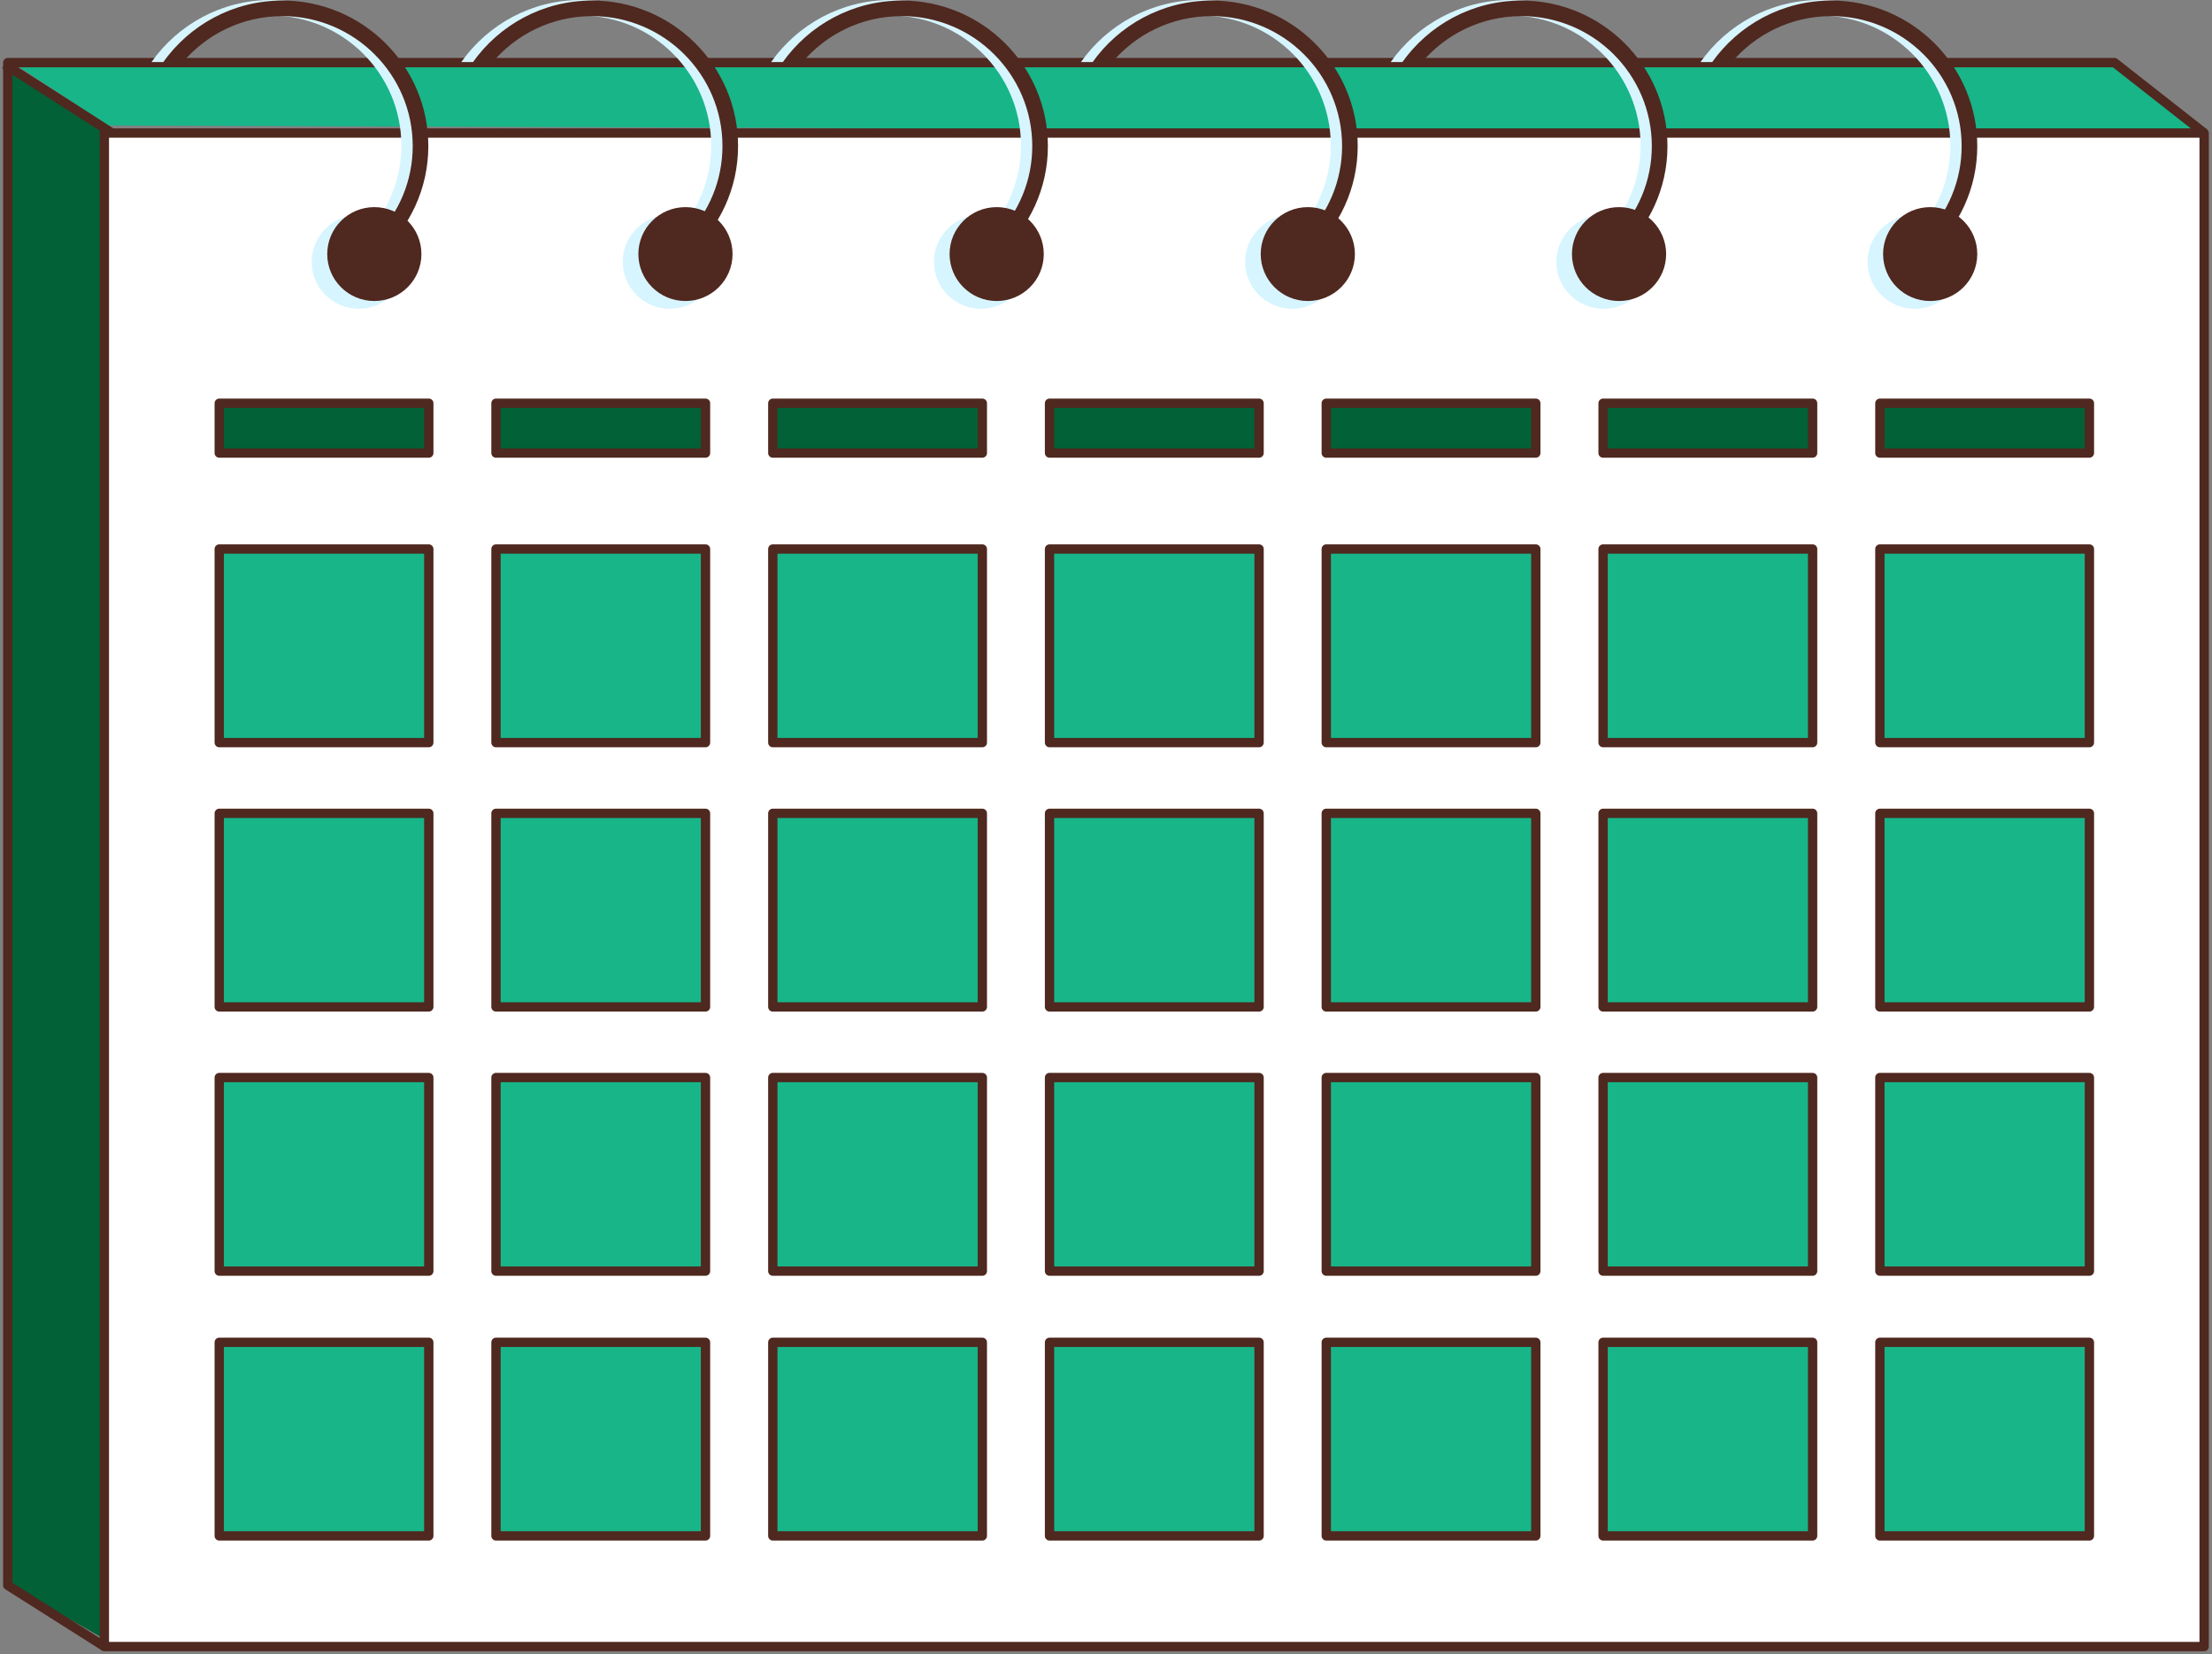 <svg width="111" height="83" viewBox="0 0 111 83" fill="none" xmlns="http://www.w3.org/2000/svg">
<rect x="0" y="0" width="111" height="83" fill="#808080" stroke="none"/>
<g clip-path="url(#clip0_2339_1510)">
<path d="M5.237 82.227L0.39 79.47L0.233 3.222L5.237 6.534V82.227Z" fill="#026136"/>
<path d="M0.624 3.148H105.969L110.358 6.674L5.436 6.295L0.624 3.148Z" fill="#17B588"/>
<path d="M5.237 82.61H110.606V6.675H5.237V82.61Z" fill="white"/>
<path d="M5.237 82.61H110.606V6.675H5.237V82.61Z" stroke="#4F281F" stroke-width="0.468" stroke-linejoin="round"/>
<path d="M110.606 6.672L106.107 3.142H0.389V79.538L5.237 82.608" stroke="#4F281F" stroke-width="0.468" stroke-linejoin="round"/>
<g style="mix-blend-mode:multiply">
<path d="M20.925 7.302C20.925 3.275 17.637 -0.001 13.597 -0.001C11.12 -0.001 8.929 1.233 7.601 3.115H8.584C9.787 1.69 11.586 0.78 13.597 0.78C17.206 0.78 20.141 3.705 20.141 7.302C20.141 9.051 19.443 10.637 18.315 11.808L18.522 12.691C19.992 11.355 20.925 9.438 20.925 7.302Z" fill="#D7F5FF"/>
</g>
<g style="mix-blend-mode:multiply">
<path d="M36.471 7.302C36.471 3.275 33.184 -0.001 29.143 -0.001C26.667 -0.001 24.476 1.233 23.148 3.115H24.131C25.334 1.69 27.133 0.78 29.143 0.78C32.753 0.78 35.688 3.705 35.688 7.302C35.688 9.051 34.99 10.637 33.862 11.808L34.069 12.691C35.539 11.355 36.471 9.438 36.471 7.302Z" fill="#D7F5FF"/>
</g>
<g style="mix-blend-mode:multiply">
<path d="M52.018 7.302C52.018 3.275 48.73 -0.001 44.69 -0.001C42.214 -0.001 40.023 1.233 38.694 3.115H39.678C40.881 1.69 42.68 0.78 44.69 0.78C48.3 0.78 51.235 3.705 51.235 7.302C51.235 9.051 50.537 10.637 49.408 11.808L49.616 12.691C51.086 11.355 52.018 9.438 52.018 7.302Z" fill="#D7F5FF"/>
</g>
<g style="mix-blend-mode:multiply">
<path d="M67.565 7.302C67.565 3.275 64.277 -0.001 60.237 -0.001C57.76 -0.001 55.57 1.233 54.241 3.115H55.225C56.428 1.69 58.227 0.78 60.237 0.78C63.846 0.78 66.781 3.705 66.781 7.302C66.781 9.051 66.084 10.637 64.955 11.808L65.163 12.691C66.633 11.355 67.565 9.438 67.565 7.302Z" fill="#D7F5FF"/>
</g>
<g style="mix-blend-mode:multiply">
<path d="M83.108 7.302C83.108 3.275 79.82 -0.001 75.78 -0.001C73.303 -0.001 71.113 1.233 69.784 3.115H70.768C71.971 1.69 73.77 0.78 75.78 0.78C79.389 0.78 82.325 3.705 82.325 7.302C82.325 9.051 81.627 10.637 80.498 11.808L80.706 12.691C82.176 11.355 83.108 9.438 83.108 7.302Z" fill="#D7F5FF"/>
</g>
<g style="mix-blend-mode:multiply">
<path d="M98.655 7.302C98.655 3.275 95.367 -0.001 91.327 -0.001C88.85 -0.001 86.66 1.233 85.331 3.115H86.315C87.518 1.69 89.317 0.78 91.327 0.78C94.936 0.78 97.871 3.705 97.871 7.302C97.871 9.051 97.174 10.637 96.045 11.808L96.253 12.691C97.722 11.355 98.655 9.438 98.655 7.302Z" fill="#D7F5FF"/>
</g>
<path d="M0.233 3.222L5.621 6.674" stroke="#4F281F" stroke-width="0.468" stroke-miterlimit="10"/>
<path d="M21.517 27.545H11.002V37.258H21.517V27.545Z" fill="#17B588"/>
<path d="M35.403 27.545H24.889V37.258H35.403V27.545Z" fill="#17B588"/>
<path d="M49.294 27.545H38.78V37.258H49.294V27.545Z" fill="#17B588"/>
<path d="M63.181 27.545H52.666V37.258H63.181V27.545Z" fill="#17B588"/>
<path d="M77.067 27.545H66.553V37.258H77.067V27.545Z" fill="#17B588"/>
<path d="M90.958 27.545H80.444V37.258H90.958V27.545Z" fill="#17B588"/>
<path d="M104.848 27.545H94.334V37.258H104.848V27.545Z" fill="#17B588"/>
<path d="M21.517 40.806H11.002V50.518H21.517V40.806Z" fill="#D7F5FF"/>
<path d="M35.403 40.806H24.889V50.518H35.403V40.806Z" fill="#17B588"/>
<path d="M49.294 40.806H38.78V50.518H49.294V40.806Z" fill="#17B588"/>
<path d="M63.181 40.806H52.666V50.518H63.181V40.806Z" fill="#17B588"/>
<path d="M77.067 40.806H66.553V50.518H77.067V40.806Z" fill="#17B588"/>
<path d="M90.958 40.806H80.444V50.518H90.958V40.806Z" fill="#17B588"/>
<path d="M104.848 40.806H94.334V50.518H104.848V40.806Z" fill="#17B588"/>
<path d="M21.517 54.062H11.002V63.774H21.517V54.062Z" fill="#17B588"/>
<path d="M35.403 54.062H24.889V63.774H35.403V54.062Z" fill="#17B588"/>
<path d="M49.294 54.062H38.78V63.774H49.294V54.062Z" fill="#D7F5FF"/>
<path d="M63.181 54.062H52.666V63.774H63.181V54.062Z" fill="#17B588"/>
<path d="M77.067 54.062H66.553V63.774H77.067V54.062Z" fill="#17B588"/>
<path d="M90.958 54.062H80.444V63.774H90.958V54.062Z" fill="#17B588"/>
<path d="M104.848 54.062H94.334V63.774H104.848V54.062Z" fill="#17B588"/>
<path d="M21.517 67.346H11.002V77.058H21.517V67.346Z" fill="#17B588"/>
<path d="M35.403 67.346H24.889V77.058H35.403V67.346Z" fill="#17B588"/>
<path d="M49.294 67.346H38.78V77.058H49.294V67.346Z" fill="#D7F5FF"/>
<path d="M63.181 67.346H52.666V77.058H63.181V67.346Z" fill="#17B588"/>
<path d="M77.067 67.346H66.553V77.058H77.067V67.346Z" fill="#17B588"/>
<path d="M90.958 67.346H80.444V77.058H90.958V67.346Z" fill="#17B588"/>
<path d="M104.848 67.346H94.334V77.058H104.848V67.346Z" fill="#17B588"/>
<path d="M21.517 20.231H11.002V22.73H21.517V20.231Z" fill="#66DAFF"/>
<path d="M35.403 20.231H24.889V22.73H35.403V20.231Z" fill="#66DAFF"/>
<path d="M49.294 20.231H38.78V22.73H49.294V20.231Z" fill="#66DAFF"/>
<path d="M63.181 20.231H52.666V22.73H63.181V20.231Z" fill="#66DAFF"/>
<path d="M77.067 20.231H66.553V22.73H77.067V20.231Z" fill="#66DAFF"/>
<path d="M90.958 20.231H80.444V22.73H90.958V20.231Z" fill="#66DAFF"/>
<path d="M104.848 20.231H94.334V22.73H104.848V20.231Z" fill="#66DAFF"/>
<path d="M21.517 20.231H11.002V22.73H21.517V20.231Z" fill="#026136" stroke="#4F281F" stroke-width="0.468" stroke-linejoin="round"/>
<path d="M35.403 20.231H24.889V22.73H35.403V20.231Z" fill="#026136" stroke="#4F281F" stroke-width="0.468" stroke-linejoin="round"/>
<path d="M49.294 20.231H38.78V22.73H49.294V20.231Z" fill="#026136" stroke="#4F281F" stroke-width="0.468" stroke-linejoin="round"/>
<path d="M63.181 20.231H52.666V22.73H63.181V20.231Z" fill="#026136" stroke="#4F281F" stroke-width="0.468" stroke-linejoin="round"/>
<path d="M77.067 20.231H66.553V22.73H77.067V20.231Z" fill="#026136" stroke="#4F281F" stroke-width="0.468" stroke-linejoin="round"/>
<path d="M90.958 20.231H80.444V22.73H90.958V20.231Z" fill="#026136" stroke="#4F281F" stroke-width="0.468" stroke-linejoin="round"/>
<path d="M104.848 20.231H94.334V22.73H104.848V20.231Z" fill="#026136" stroke="#4F281F" stroke-width="0.468" stroke-linejoin="round"/>
<path d="M21.517 27.545H11.002V37.258H21.517V27.545Z" stroke="#4F281F" stroke-width="0.468" stroke-linejoin="round"/>
<path d="M35.403 27.545H24.889V37.258H35.403V27.545Z" stroke="#4F281F" stroke-width="0.468" stroke-linejoin="round"/>
<path d="M49.294 27.545H38.78V37.258H49.294V27.545Z" stroke="#4F281F" stroke-width="0.468" stroke-linejoin="round"/>
<path d="M63.181 27.545H52.666V37.258H63.181V27.545Z" stroke="#4F281F" stroke-width="0.468" stroke-linejoin="round"/>
<path d="M77.067 27.545H66.553V37.258H77.067V27.545Z" stroke="#4F281F" stroke-width="0.468" stroke-linejoin="round"/>
<path d="M90.958 27.545H80.444V37.258H90.958V27.545Z" stroke="#4F281F" stroke-width="0.468" stroke-linejoin="round"/>
<path d="M104.848 27.545H94.334V37.258H104.848V27.545Z" stroke="#4F281F" stroke-width="0.468" stroke-linejoin="round"/>
<path d="M21.517 40.806H11.002V50.518H21.517V40.806Z" fill="#17B588" stroke="#4F281F" stroke-width="0.468" stroke-linejoin="round"/>
<path d="M35.403 40.806H24.889V50.518H35.403V40.806Z" stroke="#4F281F" stroke-width="0.468" stroke-linejoin="round"/>
<path d="M49.294 40.806H38.78V50.518H49.294V40.806Z" stroke="#4F281F" stroke-width="0.468" stroke-linejoin="round"/>
<path d="M63.181 40.806H52.666V50.518H63.181V40.806Z" stroke="#4F281F" stroke-width="0.468" stroke-linejoin="round"/>
<path d="M77.067 40.806H66.553V50.518H77.067V40.806Z" stroke="#4F281F" stroke-width="0.468" stroke-linejoin="round"/>
<path d="M90.958 40.806H80.444V50.518H90.958V40.806Z" stroke="#4F281F" stroke-width="0.468" stroke-linejoin="round"/>
<path d="M104.848 40.806H94.334V50.518H104.848V40.806Z" stroke="#4F281F" stroke-width="0.468" stroke-linejoin="round"/>
<path d="M21.517 54.062H11.002V63.774H21.517V54.062Z" stroke="#4F281F" stroke-width="0.468" stroke-linejoin="round"/>
<path d="M35.403 54.062H24.889V63.774H35.403V54.062Z" stroke="#4F281F" stroke-width="0.468" stroke-linejoin="round"/>
<path d="M49.294 54.062H38.78V63.774H49.294V54.062Z" fill="#17B588" stroke="#4F281F" stroke-width="0.468" stroke-linejoin="round"/>
<path d="M63.181 54.062H52.666V63.774H63.181V54.062Z" stroke="#4F281F" stroke-width="0.468" stroke-linejoin="round"/>
<path d="M77.067 54.062H66.553V63.774H77.067V54.062Z" stroke="#4F281F" stroke-width="0.468" stroke-linejoin="round"/>
<path d="M90.958 54.062H80.444V63.774H90.958V54.062Z" stroke="#4F281F" stroke-width="0.468" stroke-linejoin="round"/>
<path d="M104.848 54.062H94.334V63.774H104.848V54.062Z" stroke="#4F281F" stroke-width="0.468" stroke-linejoin="round"/>
<path d="M21.517 67.346H11.002V77.058H21.517V67.346Z" stroke="#4F281F" stroke-width="0.468" stroke-linejoin="round"/>
<path d="M35.403 67.346H24.889V77.058H35.403V67.346Z" stroke="#4F281F" stroke-width="0.468" stroke-linejoin="round"/>
<path d="M49.294 67.346H38.78V77.058H49.294V67.346Z" fill="#17B588" stroke="#4F281F" stroke-width="0.468" stroke-linejoin="round"/>
<path d="M63.181 67.346H52.666V77.058H63.181V67.346Z" stroke="#4F281F" stroke-width="0.468" stroke-linejoin="round"/>
<path d="M77.067 67.346H66.553V77.058H77.067V67.346Z" stroke="#4F281F" stroke-width="0.468" stroke-linejoin="round"/>
<path d="M90.958 67.346H80.444V77.058H90.958V67.346Z" stroke="#4F281F" stroke-width="0.468" stroke-linejoin="round"/>
<path d="M104.848 67.346H94.334V77.058H104.848V67.346Z" stroke="#4F281F" stroke-width="0.468" stroke-linejoin="round"/>
<path d="M21.494 7.331C21.494 3.305 18.207 0.028 14.166 0.028C11.69 0.028 9.499 1.262 8.171 3.145H9.154C10.357 1.719 12.156 0.809 14.166 0.809C17.776 0.809 20.711 3.734 20.711 7.331C20.711 9.08 20.013 10.666 18.884 11.838L19.092 12.72C20.562 11.384 21.494 9.467 21.494 7.331Z" fill="#4F281F"/>
<path d="M37.037 7.331C37.037 3.305 33.749 0.028 29.709 0.028C27.233 0.028 25.042 1.262 23.713 3.145H24.697C25.9 1.719 27.699 0.809 29.709 0.809C33.319 0.809 36.254 3.734 36.254 7.331C36.254 9.08 35.556 10.666 34.428 11.838L34.635 12.72C36.105 11.384 37.037 9.467 37.037 7.331Z" fill="#4F281F"/>
<path d="M52.584 7.331C52.584 3.305 49.296 0.028 45.256 0.028C42.779 0.028 40.589 1.262 39.26 3.145H40.244C41.447 1.719 43.246 0.809 45.256 0.809C48.865 0.809 51.8 3.734 51.8 7.331C51.8 9.08 51.103 10.666 49.974 11.838L50.182 12.72C51.652 11.384 52.584 9.467 52.584 7.331Z" fill="#4F281F"/>
<path d="M68.131 7.331C68.131 3.305 64.843 0.028 60.803 0.028C58.326 0.028 56.136 1.262 54.807 3.145H55.791C56.994 1.719 58.793 0.809 60.803 0.809C64.412 0.809 67.347 3.734 67.347 7.331C67.347 9.08 66.65 10.666 65.521 11.838L65.729 12.72C67.198 11.384 68.131 9.467 68.131 7.331Z" fill="#4F281F"/>
<path d="M83.674 7.331C83.674 3.305 80.386 0.028 76.346 0.028C73.869 0.028 71.679 1.262 70.35 3.145H71.334C72.537 1.719 74.336 0.809 76.346 0.809C79.955 0.809 82.89 3.734 82.89 7.331C82.89 9.08 82.193 10.666 81.064 11.838L81.272 12.72C82.742 11.384 83.674 9.467 83.674 7.331Z" fill="#4F281F"/>
<path d="M99.221 7.331C99.221 3.305 95.933 0.028 91.893 0.028C89.416 0.028 87.226 1.262 85.897 3.145H86.881C88.084 1.719 89.882 0.809 91.893 0.809C95.502 0.809 98.437 3.734 98.437 7.331C98.437 9.08 97.74 10.666 96.611 11.838L96.819 12.72C98.288 11.384 99.221 9.467 99.221 7.331Z" fill="#4F281F"/>
<g style="mix-blend-mode:multiply">
<path d="M18.002 15.491C19.307 15.491 20.365 14.437 20.365 13.136C20.365 11.836 19.307 10.782 18.002 10.782C16.697 10.782 15.639 11.836 15.639 13.136C15.639 14.437 16.697 15.491 18.002 15.491Z" fill="#D7F5FF"/>
</g>
<g style="mix-blend-mode:multiply">
<path d="M96.076 15.491C97.381 15.491 98.439 14.437 98.439 13.136C98.439 11.836 97.381 10.782 96.076 10.782C94.771 10.782 93.713 11.836 93.713 13.136C93.713 14.437 94.771 15.491 96.076 15.491Z" fill="#D7F5FF"/>
</g>
<g style="mix-blend-mode:multiply">
<path d="M80.463 15.491C81.768 15.491 82.826 14.437 82.826 13.136C82.826 11.836 81.768 10.782 80.463 10.782C79.158 10.782 78.1 11.836 78.1 13.136C78.1 14.437 79.158 15.491 80.463 15.491Z" fill="#D7F5FF"/>
</g>
<g style="mix-blend-mode:multiply">
<path d="M64.846 15.491C66.151 15.491 67.209 14.437 67.209 13.136C67.209 11.836 66.151 10.782 64.846 10.782C63.541 10.782 62.483 11.836 62.483 13.136C62.483 14.437 63.541 15.491 64.846 15.491Z" fill="#D7F5FF"/>
</g>
<g style="mix-blend-mode:multiply">
<path d="M49.229 15.491C50.534 15.491 51.592 14.437 51.592 13.136C51.592 11.836 50.534 10.782 49.229 10.782C47.923 10.782 46.865 11.836 46.865 13.136C46.865 14.437 47.923 15.491 49.229 15.491Z" fill="#D7F5FF"/>
</g>
<g style="mix-blend-mode:multiply">
<path d="M33.611 15.491C34.916 15.491 35.974 14.437 35.974 13.136C35.974 11.836 34.916 10.782 33.611 10.782C32.306 10.782 31.248 11.836 31.248 13.136C31.248 14.437 32.306 15.491 33.611 15.491Z" fill="#D7F5FF"/>
</g>
<path d="M18.784 15.102C20.089 15.102 21.147 14.047 21.147 12.747C21.147 11.446 20.089 10.392 18.784 10.392C17.479 10.392 16.421 11.446 16.421 12.747C16.421 14.047 17.479 15.102 18.784 15.102Z" fill="#4F281F"/>
<path d="M96.858 15.102C98.163 15.102 99.221 14.047 99.221 12.747C99.221 11.446 98.163 10.392 96.858 10.392C95.553 10.392 94.495 11.446 94.495 12.747C94.495 14.047 95.553 15.102 96.858 15.102Z" fill="#4F281F"/>
<path d="M81.245 15.102C82.55 15.102 83.608 14.047 83.608 12.747C83.608 11.446 82.55 10.392 81.245 10.392C79.939 10.392 78.882 11.446 78.882 12.747C78.882 14.047 79.939 15.102 81.245 15.102Z" fill="#4F281F"/>
<path d="M65.627 15.102C66.932 15.102 67.99 14.047 67.99 12.747C67.99 11.446 66.932 10.392 65.627 10.392C64.322 10.392 63.264 11.446 63.264 12.747C63.264 14.047 64.322 15.102 65.627 15.102Z" fill="#4F281F"/>
<path d="M50.014 15.102C51.319 15.102 52.377 14.047 52.377 12.747C52.377 11.446 51.319 10.392 50.014 10.392C48.709 10.392 47.651 11.446 47.651 12.747C47.651 14.047 48.709 15.102 50.014 15.102Z" fill="#4F281F"/>
<path d="M34.397 15.102C35.702 15.102 36.76 14.047 36.76 12.747C36.76 11.446 35.702 10.392 34.397 10.392C33.092 10.392 32.034 11.446 32.034 12.747C32.034 14.047 33.092 15.102 34.397 15.102Z" fill="#4F281F"/>
</g>
<defs>
<clipPath id="clip0_2339_1510">
<rect width="111" height="83" fill="white"/>
</clipPath>
</defs>
</svg>
